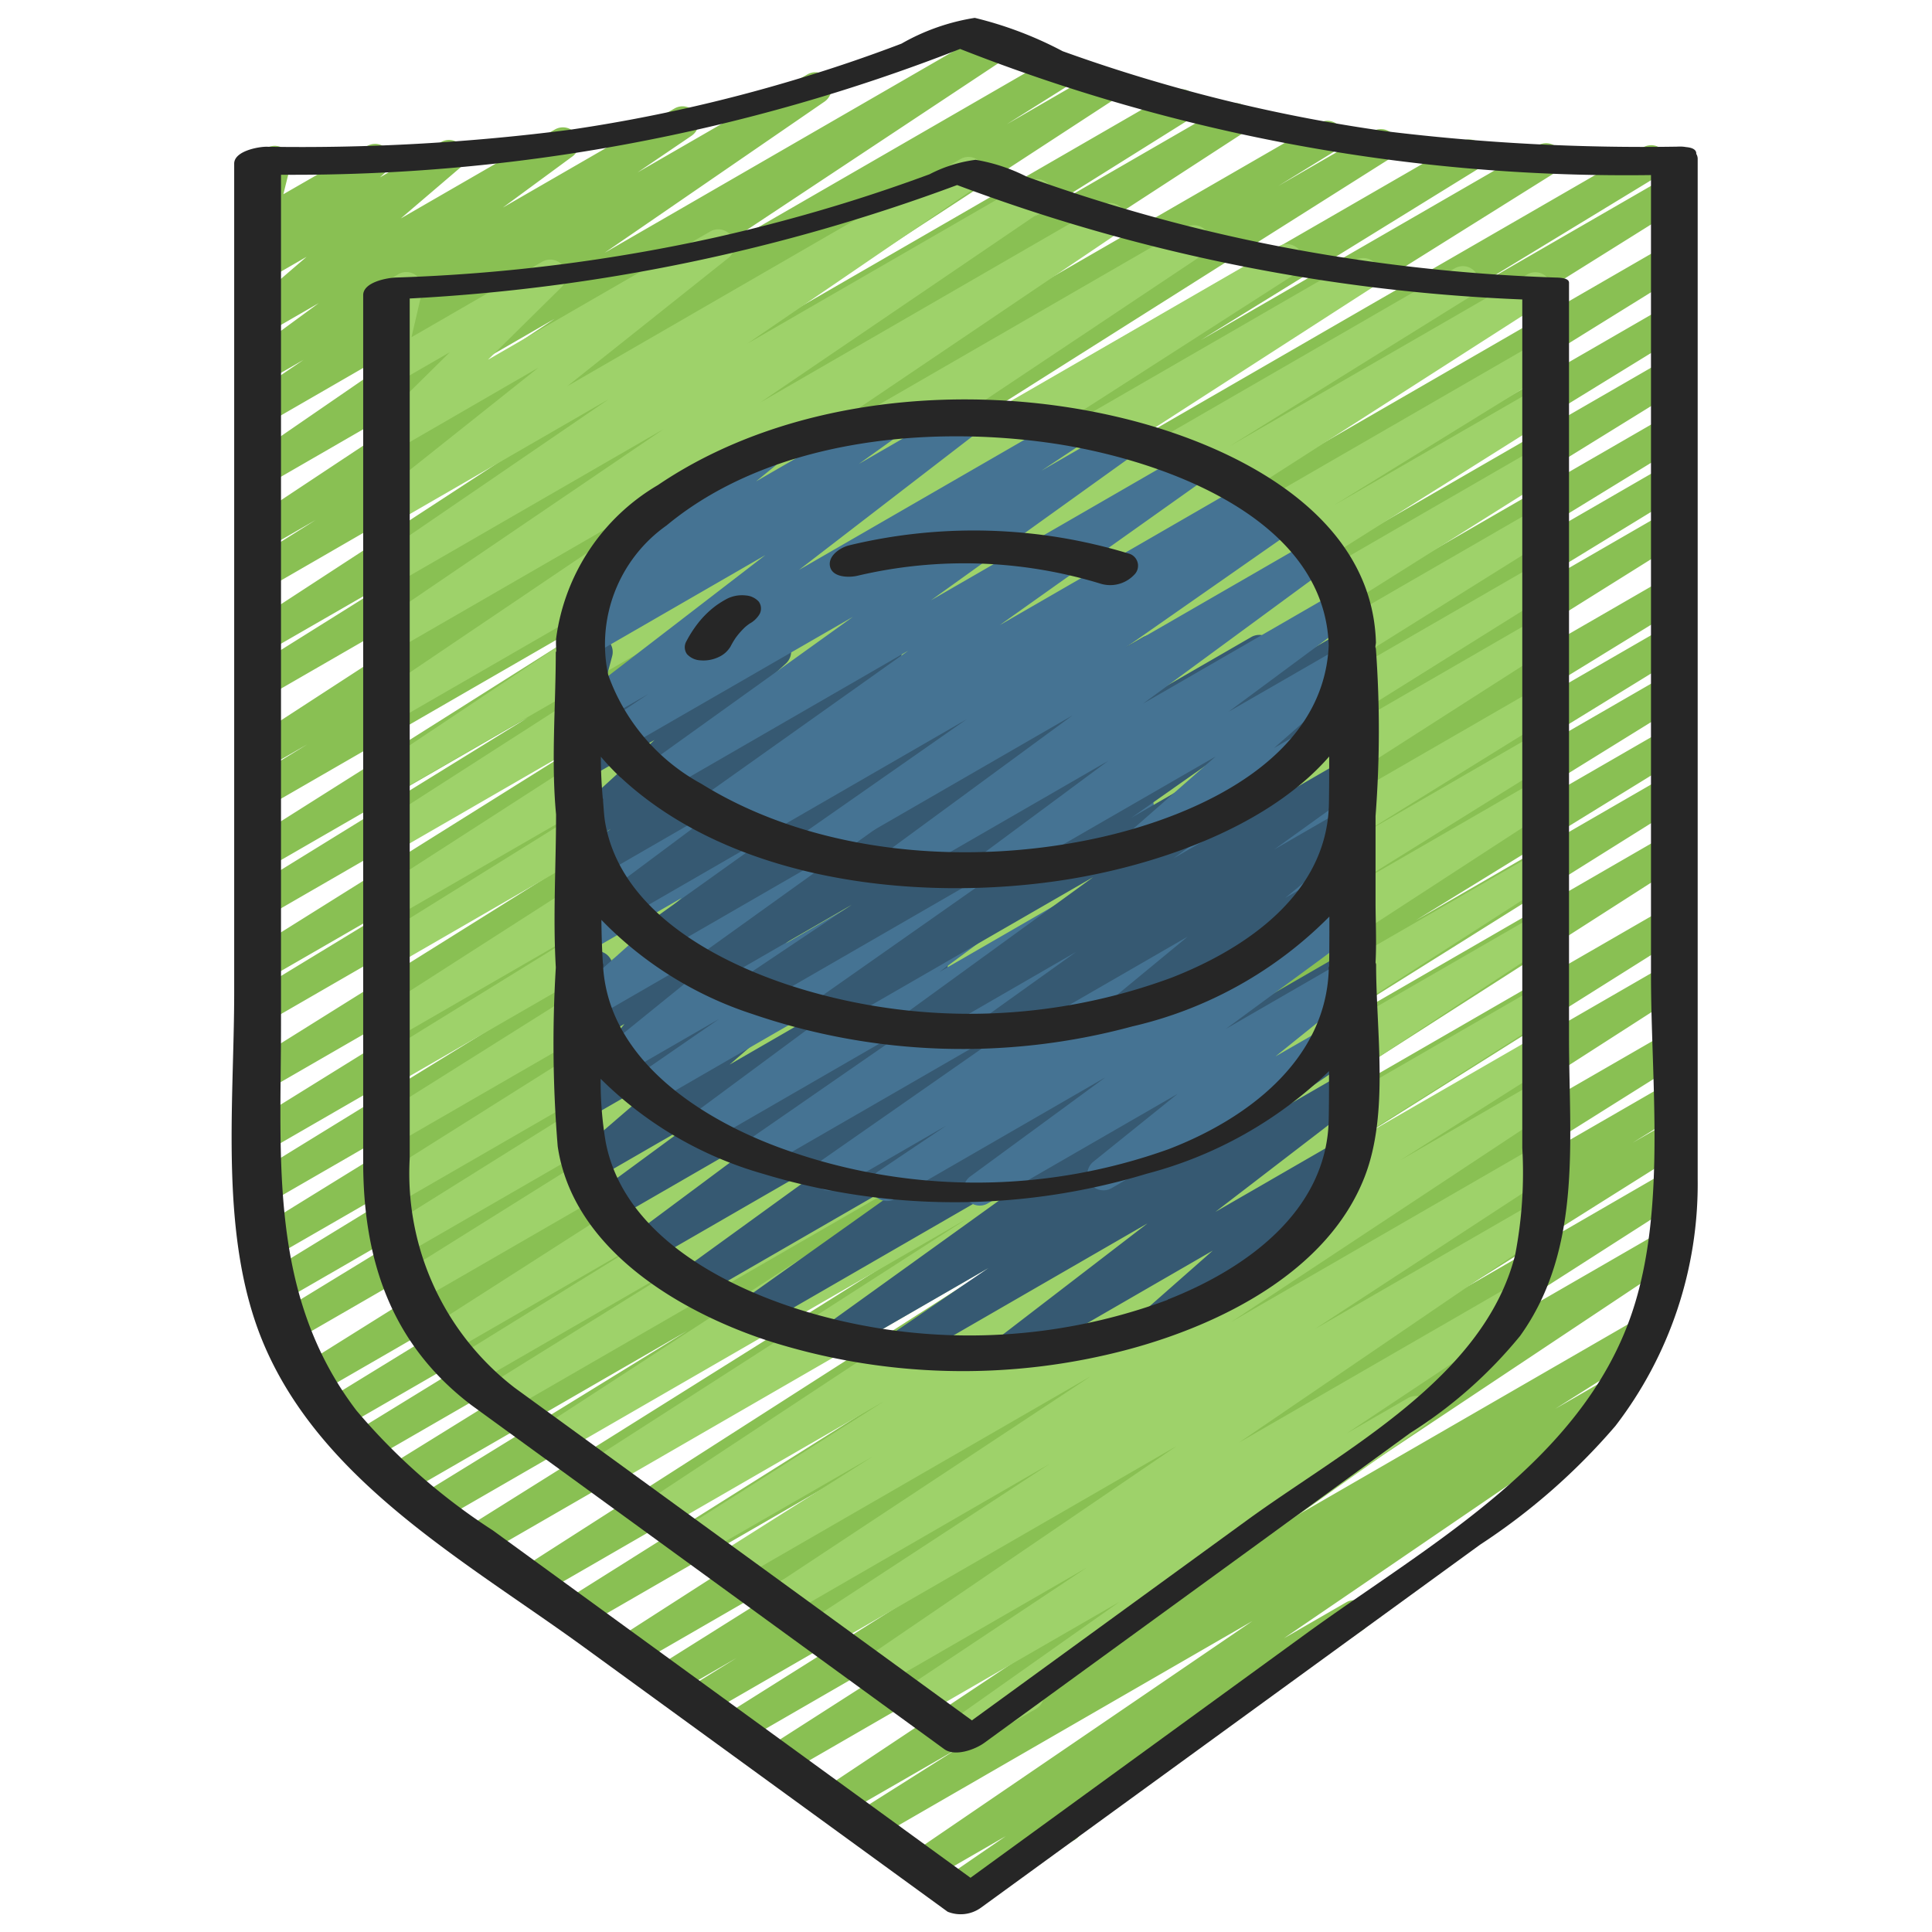 <svg id="Icons" xmlns="http://www.w3.org/2000/svg" viewBox="0 0 60 60"><defs><style>.cls-1{fill:#89c053;}.cls-2{fill:#9ed26a;}.cls-3{fill:#365972;}.cls-4{fill:#457393;}.cls-5{fill:#262626;}</style></defs><title>019 - Secure Data</title><path class="cls-1" d="M29.657,59.213a.5.5,0,0,1-.283-.912l1.861-1.278L28.867,58.39a.5.5,0,0,1-.532-.846l10.558-7.2-11.76,6.789a.5.5,0,0,1-.518-.856l3.076-1.943L26.12,56.391a.5.5,0,0,1-.527-.849L38.455,46.98,24.366,55.115a.5.5,0,0,1-.519-.853l9.659-6.191L23.013,54.13a.5.5,0,0,1-.517-.856l6.779-4.263L21.86,53.292a.5.5,0,0,1-.512-.858l1.527-.944-1.946,1.124a.5.5,0,0,1-.516-.856l8.558-5.375-9.26,5.346a.5.5,0,0,1-.521-.854l14.855-9.547L18.082,50.544a.5.5,0,0,1-.517-.856l11.889-7.48L16.725,49.557a.5.5,0,0,1-.52-.854L33.535,37.6,15,48.3a.5.5,0,0,1-.516-.857L28.3,38.783,13.59,47.275a.5.5,0,0,1-.512-.858l8.265-5.086L12.562,46.4a.5.5,0,0,1-.514-.857l12.114-7.5L11.45,45.38a.5.5,0,0,1-.512-.859l9.446-5.8-9.75,5.629a.5.5,0,0,1-.512-.859l9.825-6.03L9.9,43.263a.5.5,0,0,1-.515-.857L27.909,30.811,9.146,41.643a.5.5,0,0,1-.51-.86l8.844-5.405L8.7,40.45a.5.5,0,0,1-.51-.859l10.62-6.5L8.471,39.053a.5.5,0,0,1-.513-.859L23.1,28.845,8.28,37.4a.5.5,0,0,1-.511-.858L20.9,28.466,8.28,35.751a.5.5,0,0,1-.513-.857L24.891,24.27,8.28,33.859A.5.5,0,0,1,7.766,33l19.893-12.44L8.28,31.75a.5.5,0,0,1-.509-.859l5.9-3.589L8.28,30.413a.5.5,0,0,1-.515-.856l16.285-10.2L8.28,28.466a.5.5,0,0,1-.512-.859l8.625-5.323L8.28,26.968a.5.5,0,0,1-.516-.856L21.45,17.464l-13.17,7.6a.5.5,0,0,1-.511-.858l1.775-1.09-1.264.729A.5.5,0,0,1,7.758,23l14.463-9.4L8.28,21.643a.5.5,0,0,1-.515-.857l4.855-3.038-4.34,2.5a.5.5,0,0,1-.523-.852l10.908-7.112L8.28,18.284a.5.5,0,0,1-.515-.856l2.041-1.281-1.526.88a.5.5,0,0,1-.526-.849L17.225,9.9,8.28,15.063a.5.5,0,0,1-.533-.845l6.819-4.689L8.28,13.158a.5.5,0,0,1-.53-.846l1.674-1.135-1.144.66A.5.5,0,0,1,7.734,11L9.9,9.413l-1.615.932a.5.5,0,0,1-.575-.813L9.522,7.975,8.28,8.691a.5.5,0,0,1-.587-.8l.371-.337a.5.5,0,0,1-.519-.619l.286-1.157A.486.486,0,0,1,7.6,5.568a.5.5,0,0,1,.183-.683l.5-.288a.5.5,0,0,1,.736.553L8.8,6.032l2.607-1.5a.5.5,0,0,1,.587.8l-.192.175,1.89-1.092a.5.5,0,0,1,.576.813L12.447,6.784l4.79-2.765a.5.5,0,0,1,.546.835L15.619,6.445l5.323-3.073a.5.5,0,0,1,.531.847L19.8,5.355l5.268-3.041a.5.5,0,0,1,.534.845l-6.822,4.69L30.719.954a.5.5,0,0,1,.526.85L21.777,8.08,32.8,1.716a.5.5,0,0,1,.515.856L31.268,3.858,34.134,2.2a.5.5,0,0,1,.523.852L23.748,10.168l12.7-7.333a.5.5,0,0,1,.516.856l-4.85,3.036,6-3.466a.5.5,0,0,1,.523.851l-14.462,9.4L40.965,3.823a.5.5,0,0,1,.512.859L39.7,5.774l2.942-1.7a.5.5,0,0,1,.516.856L29.471,13.579,45.385,4.392a.5.5,0,0,1,.512.858l-8.608,5.313L47.771,4.511a.5.5,0,0,1,.516.856L31.981,15.575l19.051-11a.5.5,0,0,1,.51.86l-5.885,3.58,6.063-3.5a.5.5,0,0,1,.514.856L32.353,18.807,51.72,7.625a.5.5,0,0,1,.513.857L35.109,19.106,51.72,9.517a.5.5,0,0,1,.511.858L39.1,18.448,51.72,11.163a.5.5,0,0,1,.512.858L37.089,21.376,51.72,12.929a.5.5,0,0,1,.51.859L41.606,20.3,51.72,14.456a.5.5,0,0,1,.51.859l-8.851,5.41,8.341-4.816a.5.5,0,0,1,.515.857L33.712,28.358l18.008-10.4a.5.5,0,0,1,.511.858L42.4,24.852l9.316-5.378a.5.5,0,0,1,.511.858L42.8,26.125l8.92-5.149a.5.5,0,0,1,.513.857L40.1,29.345,51.72,22.639a.5.5,0,0,1,.511.858l-8.265,5.087,7.754-4.477a.5.5,0,0,1,.515.857l-13.819,8.66,13.3-7.681a.5.5,0,0,1,.519.854L34.911,37.9,51.72,28.2a.5.5,0,0,1,.516.856L40.354,36.53,51.72,29.969a.5.5,0,0,1,.52.853L37.378,40.374,51.72,32.1a.5.5,0,0,1,.515.856l-8.544,5.366,8.029-4.634a.5.5,0,0,1,.512.858l-1.532.945,1.02-.588a.5.5,0,0,1,.516.856l-6.775,4.261L51.72,36.4a.5.5,0,0,1,.519.854l-9.656,6.187,8.978-5.182a.5.5,0,0,1,.527.848L39.22,47.674l11.652-6.728a.5.5,0,0,1,.517.856L48.3,43.752l1.589-.917a.5.5,0,0,1,.532.846l-10.552,7.2,1.943-1.122a.5.5,0,0,1,.534.844l-8.74,6a.5.5,0,0,1-.238.541l-3.464,2A.5.5,0,0,1,29.657,59.213Z"/><path class="cls-2" d="M29.8,54.368a.5.5,0,0,1-.288-.908l5.258-3.715L28.643,53.28a.5.5,0,0,1-.528-.848l5.634-3.747L27.38,52.361a.5.5,0,0,1-.531-.845l9.694-6.609L25.722,51.154A.5.5,0,0,1,25.2,50.3L32.6,45.461,24.4,50.2a.5.5,0,0,1-.525-.849l10.01-6.616-11.01,6.356a.5.5,0,0,1-.678-.174.5.5,0,0,1,.16-.682l4.745-3L21.79,48.294a.5.5,0,0,1-.518-.855l6.178-3.918-6.814,3.933a.5.5,0,0,1-.526-.85l13.555-8.94L18.9,46.189a.5.5,0,0,1-.52-.853l11.65-7.486-12.6,7.272a.5.5,0,0,1-.523-.851L31.94,34.49,15.7,43.865a.5.5,0,0,1-.514-.857L21.7,38.957,14.72,42.988a.5.5,0,0,1-.514-.857l6.014-3.725-6.33,3.655a.5.5,0,0,1-.52-.854L29.39,30.948,12.946,40.441a.5.5,0,0,1-.515-.856l11.3-7.068-11.259,6.5a.5.5,0,0,1-.516-.857L23.73,30.8l-11.45,6.61a.5.5,0,0,1-.516-.855l13.918-8.766-13.4,7.737a.5.5,0,0,1-.516-.855l13.487-8.48L12.28,33.675a.5.5,0,0,1-.512-.859l6.819-4.207L12.28,32.25a.5.5,0,0,1-.519-.854l17.6-11.289L12.28,29.971a.5.5,0,0,1-.513-.858l7.51-4.671-7,4.039a.5.5,0,0,1-.52-.852l13.111-8.45L12.28,26.448a.5.5,0,0,1-.52-.853l10.089-6.478L12.28,24.642a.5.5,0,0,1-.527-.849l12.211-8.147L12.28,22.391a.5.5,0,0,1-.53-.847l10.664-7.2L12.28,20.193a.5.5,0,0,1-.531-.846l8.863-6.022L12.28,18.136a.5.5,0,0,1-.532-.846L18.9,12.4l-6.62,3.823a.5.5,0,0,1-.561-.825l5-3.979L12.28,13.986a.5.5,0,0,1-.6-.788l2.289-2.259-1.688.974a.5.5,0,0,1-.737-.546l.37-1.592a.5.5,0,0,1-.133-.919l.589-.34a.5.5,0,0,1,.737.546l-.328,1.41,4.064-2.346a.5.5,0,0,1,.6.788l-2.288,2.258,6.9-3.982a.5.5,0,0,1,.561.825l-5,3.98L29.826,4.941a.5.5,0,0,1,.532.846l-7.151,4.886,8.736-5.044a.5.5,0,0,1,.532.846L23.61,12.5,34.224,6.37a.5.5,0,0,1,.53.847l-10.662,7.2L36.826,7.064a.5.5,0,0,1,.528.849L25.14,16.063,39.711,7.65a.5.5,0,0,1,.52.854L30.146,14.979,42.1,8.075a.5.5,0,0,1,.52.853L29.508,17.381,45.185,8.33a.5.5,0,0,1,.513.858l-7.506,4.667L47.44,8.517a.5.5,0,0,1,.52.853l-17.6,11.29L47.72,10.635a.5.5,0,0,1,.512.858L41.413,15.7l6.307-3.64a.5.5,0,0,1,.516.855L34.749,21.4,47.72,13.907a.5.5,0,0,1,.516.856L34.318,23.528l13.4-7.737a.5.5,0,0,1,.515.856l-11.781,7.37,11.266-6.5a.5.5,0,0,1,.515.856l-11.3,7.067L47.72,19.211a.5.5,0,0,1,.519.853L32.226,30.319,47.72,21.374a.5.5,0,0,1,.513.857l-6.018,3.728,5.5-3.178a.5.5,0,0,1,.513.858L41.706,27.7l6.014-3.471a.5.5,0,0,1,.522.851L33.208,34.858,47.72,26.48a.5.5,0,0,1,.52.854L36.6,34.815,47.72,28.4a.5.5,0,0,1,.525.849L34.689,38.187,47.72,30.663a.5.5,0,0,1,.517.855l-6.172,3.915,5.655-3.264a.5.5,0,0,1,.517.855L43.48,36.037l4.24-2.447a.5.5,0,0,1,.525.849L38.234,41.056,47.72,35.58a.5.5,0,0,1,.523.852l-7.411,4.844,6.8-3.923a.5.5,0,0,1,.531.845l-9.695,6.609,8.454-4.88a.5.5,0,0,1,.527.848L41.82,44.518l1.908-1.1a.5.5,0,0,1,.538.841L32.418,52.629a.5.5,0,0,1-.25.447L30.047,54.3A.491.491,0,0,1,29.8,54.368Z"/><path class="cls-3" d="M31.408,42.373a.5.5,0,0,1-.3-.9l4.532-3.482-7.39,4.267a.5.5,0,0,1-.532-.846l2.979-2.032-4.437,2.561a.5.5,0,0,1-.542-.839l7.845-5.642-9.886,5.708a.5.5,0,0,1-.54-.84l6.456-4.587-7.795,4.5a.5.5,0,0,1-.543-.838l5.709-4.136-6.677,3.854a.5.5,0,0,1-.549-.834L24.5,34.743l-5.339,3.082a.5.5,0,0,1-.547-.835L21.4,34.942l-2.856,1.649a.5.5,0,0,1-.576-.812l3.093-2.663-2.778,1.6a.5.5,0,0,1-.639-.746L19.393,31.8l-1.113.642a.5.5,0,0,1-.734-.556l.28-1.107a.5.5,0,0,1-.046-.889l.5-.289a.5.5,0,0,1,.735.555l-.21.827,2.4-1.386a.5.5,0,0,1,.64.746L20.1,32.518l5.074-2.93a.5.5,0,0,1,.576.811l-3.093,2.664,6.026-3.479a.5.5,0,0,1,.547.835l-2.783,2.049,5-2.888a.5.5,0,0,1,.549.834l-4.767,3.547,7.6-4.385a.5.5,0,0,1,.543.838l-5.706,4.135,8.621-4.978a.5.5,0,0,1,.54.84L32.368,35l9.352-5.4a.5.5,0,0,1,.542.839L34.415,36.08l7.306-4.218a.5.5,0,0,1,.532.846l-2.982,2.034,2.45-1.414a.5.5,0,0,1,.554.829l-4.531,3.48,3.765-2.173a.5.5,0,0,1,.58.807l-2.131,1.878a.515.515,0,0,1,.489.247.5.5,0,0,1-.182.683L36.27,41.386a.5.5,0,0,1-.581-.808l1.974-1.739-6,3.467A.491.491,0,0,1,31.408,42.373Z"/><path class="cls-4" d="M30.426,37.441a.5.5,0,0,1-.3-.9l4.2-3.081-6.546,3.779a.5.5,0,0,1-.528-.847l2.139-1.436-3.384,1.953a.5.5,0,0,1-.536-.843L32.1,31.442l-8.319,4.8a.5.5,0,0,1-.534-.844l5.578-3.861-6.775,3.911a.5.5,0,0,1-.548-.835l6.454-4.776-7.634,4.407a.5.5,0,0,1-.534-.844l2.548-1.758L19.4,33.337a.5.5,0,0,1-.564-.821l4.805-3.892-5.131,2.962a.5.5,0,0,1-.583-.806l3.244-2.894-2.89,1.668a.5.5,0,0,1-.608-.782l1.466-1.5-.858.5a.5.5,0,0,1-.738-.539l.312-1.439a.489.489,0,0,1-.256-.218.5.5,0,0,1,.182-.682l.5-.289a.5.5,0,0,1,.739.539l-.261,1.2,3.014-1.74a.5.5,0,0,1,.609.781l-1.466,1.5,3.965-2.289a.5.5,0,0,1,.583.806L22.22,28.289l6.418-3.705a.5.5,0,0,1,.564.821L24.4,29.3l8.174-4.719a.5.5,0,0,1,.534.844l-2.549,1.761,4.516-2.608a.5.5,0,0,1,.548.835l-6.454,4.776,9.728-5.616a.5.5,0,0,1,.534.844l-5.573,3.857,7.866-4.541a.5.5,0,0,1,.536.843L35.627,30.2l6.094-3.517a.5.5,0,0,1,.528.847l-2.135,1.433,1.607-.927a.5.5,0,0,1,.546.836l-4.2,3.083,3.592-2.073a.5.5,0,0,1,.564.822l-2.613,2.105,1.217-.7a.5.5,0,0,1,.5.866L34.519,36.9a.5.5,0,0,1-.564-.822l2.614-2.105-5.893,3.4A.491.491,0,0,1,30.426,37.441Z"/><path class="cls-3" d="M31.011,32.4a.5.5,0,0,1-.291-.906l2.7-1.932L28.681,32.3a.5.5,0,0,1-.544-.837l5.812-4.222L25.9,31.884a.5.5,0,0,1-.537-.842l6.8-4.775L23.632,31.19a.5.5,0,0,1-.528-.847L26.452,28.1,22.21,30.546a.5.5,0,0,1-.542-.839L27.251,25.7l-6.628,3.826a.5.5,0,0,1-.541-.838L24.127,25.8l-4.643,2.68a.5.5,0,0,1-.548-.833l3.653-2.726-3.906,2.255a.5.5,0,0,1-.541-.839l.828-.594-.565.325a.5.5,0,0,1-.587-.8l2.509-2.288L18.28,24.155a.5.5,0,0,1-.612-.777L18.6,22.4l-.322.185a.5.5,0,0,1-.733-.559l.272-1.04a.486.486,0,0,1-.221-.2.5.5,0,0,1,.182-.682l.5-.289a.5.5,0,0,1,.734.559l-.2.749L21.092,19.8a.5.5,0,0,1,.612.777l-.934.983L23.826,19.8a.5.5,0,0,1,.587.8l-2.508,2.287L27.263,19.8a.5.5,0,0,1,.541.839l-.827.593,2.486-1.435a.5.5,0,0,1,.549.833l-3.653,2.725,6.17-3.562a.5.5,0,0,1,.541.839l-4.044,2.893,6.47-3.736a.5.5,0,0,1,.542.839l-5.587,4.01,8.406-4.853a.5.5,0,0,1,.529.848l-3.343,2.242L41.4,19.777a.5.5,0,0,1,.537.842l-6.8,4.776,6.579-3.8a.5.5,0,0,1,.544.837l-5.817,4.224,5.273-3.043a.5.5,0,0,1,.541.839L39.574,26.38l2.018-1.164a.5.5,0,0,1,.568.818l-2.242,1.849.667-.385a.5.5,0,1,1,.5.865L35.21,31.756a.5.5,0,0,1-.568-.818l2.243-1.85-5.624,3.247A.491.491,0,0,1,31.011,32.4Z"/><path class="cls-4" d="M30.82,27.416a.5.5,0,0,1-.3-.9l3.892-2.884-6.291,3.631a.5.5,0,0,1-.546-.836l5.734-4.21L25.4,26.783a.5.5,0,0,1-.536-.843l5.153-3.6-6.56,3.787a.5.5,0,0,1-.523-.852l.3-.192-.905.521a.5.5,0,0,1-.539-.839l6.421-4.56-7.534,4.35a.5.5,0,0,1-.542-.839l6.352-4.559-7.109,4.1a.5.5,0,0,1-.527-.849l1.285-.856-1.362.786a.5.5,0,0,1-.555-.829l5.551-4.271-5.481,3.164a.5.5,0,0,1-.541-.839l1.088-.778-.234.135a.5.5,0,0,1-.567-.821L19.6,16.822a.5.5,0,0,1-.051-.891l3.964-2.288a.5.5,0,0,1,.566.82l-.6.487,3.737-2.157a.5.5,0,0,1,.541.839l-1.085.776,3.13-1.806a.5.5,0,0,1,.554.829L24.812,17.7l8.3-4.791a.5.5,0,0,1,.528.849l-1.3.862,2.382-1.374a.5.5,0,0,1,.542.839l-6.35,4.557,8.014-4.626a.5.5,0,0,1,.539.839l-6.421,4.56,7.666-4.426a.5.5,0,0,1,.523.852l-.294.191.642-.37a.5.5,0,0,1,.536.843l-5.154,3.6,5.719-3.3a.5.5,0,0,1,.546.836L35.5,21.851l5.991-3.458a.5.5,0,0,1,.548.834L38.15,22.106,41.632,20.1a.5.5,0,0,1,.58.808l-2.648,2.324.832-.479a.5.5,0,1,1,.5.865l-5.211,3.009a.5.5,0,0,1-.581-.809l2.647-2.323L31.07,27.349A.491.491,0,0,1,30.82,27.416Z"/><path class="cls-5" d="M17.32,35.6c.464,3.163,3.721,5.106,6.487,6.024a19.9,19.9,0,0,0,11.268.274c2.85-.77,6.165-2.418,7.305-5.35.766-1.97.356-4.525.356-6.592,0-.026-.014-.043-.017-.068.035-.63,0-1.271,0-1.884V25.342a34.759,34.759,0,0,0,.011-5.182c0-.025-.013-.04-.016-.064,0-.048.015-.093.017-.142-.118-4.087-4.558-6.193-8-7-4.652-1.1-10.263-.625-14.3,2.111a6.513,6.513,0,0,0-3.162,4.779c-.006.125,0,.247.008.37,0,.017-.017.032-.017.05,0,1.648-.148,3.377.009,5.028,0,1.57-.1,3.178-.008,4.75l0,.009A38.925,38.925,0,0,0,17.32,35.6Zm23.965-7.132c0,.512,0,1.025-.009,1.536,0,.016-.012.029-.012.046v.108c-.117,2.788-2.549,4.6-4.971,5.53a17.708,17.708,0,0,1-11.922.011c-2.492-.885-5.425-2.712-5.638-5.634,0-.036,0-.073,0-.109,0-.015-.009-.025-.01-.04-.028-.447-.042-.9-.046-1.348a11.48,11.48,0,0,0,4.684,2.922,20.166,20.166,0,0,0,11.8.387A12.581,12.581,0,0,0,41.285,28.465Zm-5.023,11.9a17.706,17.706,0,0,1-10.944.448c-2.625-.736-5.947-2.382-6.509-5.357a11.213,11.213,0,0,1-.155-1.956,11.7,11.7,0,0,0,5.033,2.948,20.531,20.531,0,0,0,11.926,0,12.774,12.774,0,0,0,5.661-3.187c0,.513,0,1.027-.01,1.539C41.191,37.628,38.679,39.414,36.262,40.36ZM20.7,16.319C23.86,13.7,28.638,13.2,32.564,13.75c3.281.458,8.582,2.221,8.7,6.3-.156,3.539-4.1,5.282-7.086,5.954-4.024.905-8.828.554-12.395-1.662a6.232,6.232,0,0,1-2.893-3.379A4.519,4.519,0,0,1,20.7,16.319Zm-1.427,7.822c3.437,3.2,9.038,3.854,13.491,3.229,2.782-.389,6.493-1.553,8.515-3.876,0,.5,0,1-.009,1.5-.069,2.75-2.542,4.452-4.882,5.367a18.106,18.106,0,0,1-11.345.4c-2.516-.731-5.769-2.347-6.252-5.235-.035-.21-.042-.428-.062-.642v-.073c0-.005-.008-.007-.009-.011-.038-.429-.06-.862-.06-1.3A7.8,7.8,0,0,0,19.268,24.141Z"/><path class="cls-5" d="M18.134,51.153,29.429,59.37a1.076,1.076,0,0,0,1.03-.121l9.626-7,5.883-4.279a19.805,19.805,0,0,0,4.2-3.686,12.322,12.322,0,0,0,2.555-7.657c0-1.443,0-2.887,0-4.33V4.92a.3.3,0,0,0-.044-.141c.008-.11-.084-.191-.316-.211a1.059,1.059,0,0,0-.261-.014,65.858,65.858,0,0,1-9-.47,49.724,49.724,0,0,1-7.039-1.5q-1.546-.447-3.062-.994A11.728,11.728,0,0,0,30.273.555a6.662,6.662,0,0,0-2.276.8q-1.626.62-3.295,1.118a48.837,48.837,0,0,1-6.991,1.555,65.164,65.164,0,0,1-9.438.529c-.253,0-1,.134-1,.525V30.814c0,3.518-.481,7.623.919,10.929C10.015,46.044,14.509,48.516,18.134,51.153ZM8.727,31.829V5.427A56.819,56.819,0,0,0,29.817,1.52,56.5,56.5,0,0,0,51.273,5.437V30.3c0,3.31.487,7.283-.591,10.472-1.575,4.66-6.369,7.234-10.134,9.973L30.14,58.316l-9-6.544-5.832-4.243A19.081,19.081,0,0,1,11.066,43.8C8.343,40.22,8.727,36.028,8.727,31.829Z"/><path class="cls-5" d="M14.631,43.631,29.323,54.32c.332.242.954.018,1.245-.194L38.715,48.2,43.8,44.5a14.063,14.063,0,0,0,3.412-3.017c1.942-2.713,1.515-6.1,1.515-9.244V8.779c0-.161-.342-.157-.427-.16A54.9,54.9,0,0,1,38.831,7.47q-2.411-.512-4.763-1.25-1.1-.343-2.185-.734A5.464,5.464,0,0,0,30.3,4.963a4.25,4.25,0,0,0-1.43.448q-1.2.444-2.429.83c-1.389.435-2.8.813-4.218,1.132A53.9,53.9,0,0,1,12.3,8.619c-.294.01-1.021.146-1.021.548V36.06C11.276,39.082,12.113,41.71,14.631,43.631ZM12.724,29.986V9.27a57.3,57.3,0,0,0,17-3.523A56.363,56.363,0,0,0,47.276,9.3v26.35a13.467,13.467,0,0,1-.221,3.319c-.964,3.826-5.316,6.056-8.3,8.223l-8.572,6.236L15.986,43.1a8.4,8.4,0,0,1-3.262-7.122Z"/><path class="cls-5" d="M26.632,17.88a14.459,14.459,0,0,1,7.561.251,1.025,1.025,0,0,0,1.024-.274.392.392,0,0,0-.179-.67,16.5,16.5,0,0,0-8.659-.253c-.279.066-.681.33-.6.667S26.37,17.942,26.632,17.88Z"/><path class="cls-5" d="M21.744,20.507a1.1,1.1,0,0,0,.571-.1.817.817,0,0,0,.375-.334,2.7,2.7,0,0,1,.159-.268,2.488,2.488,0,0,1,.284-.323,1.615,1.615,0,0,1,.2-.15l-.094.055a.8.8,0,0,0,.351-.317.366.366,0,0,0-.025-.385.6.6,0,0,0-.409-.193,1.031,1.031,0,0,0-.571.1,2.863,2.863,0,0,0-.361.225,2.925,2.925,0,0,0-.566.562,3.755,3.755,0,0,0-.349.55.367.367,0,0,0,.025.384A.6.6,0,0,0,21.744,20.507Z"/></svg>